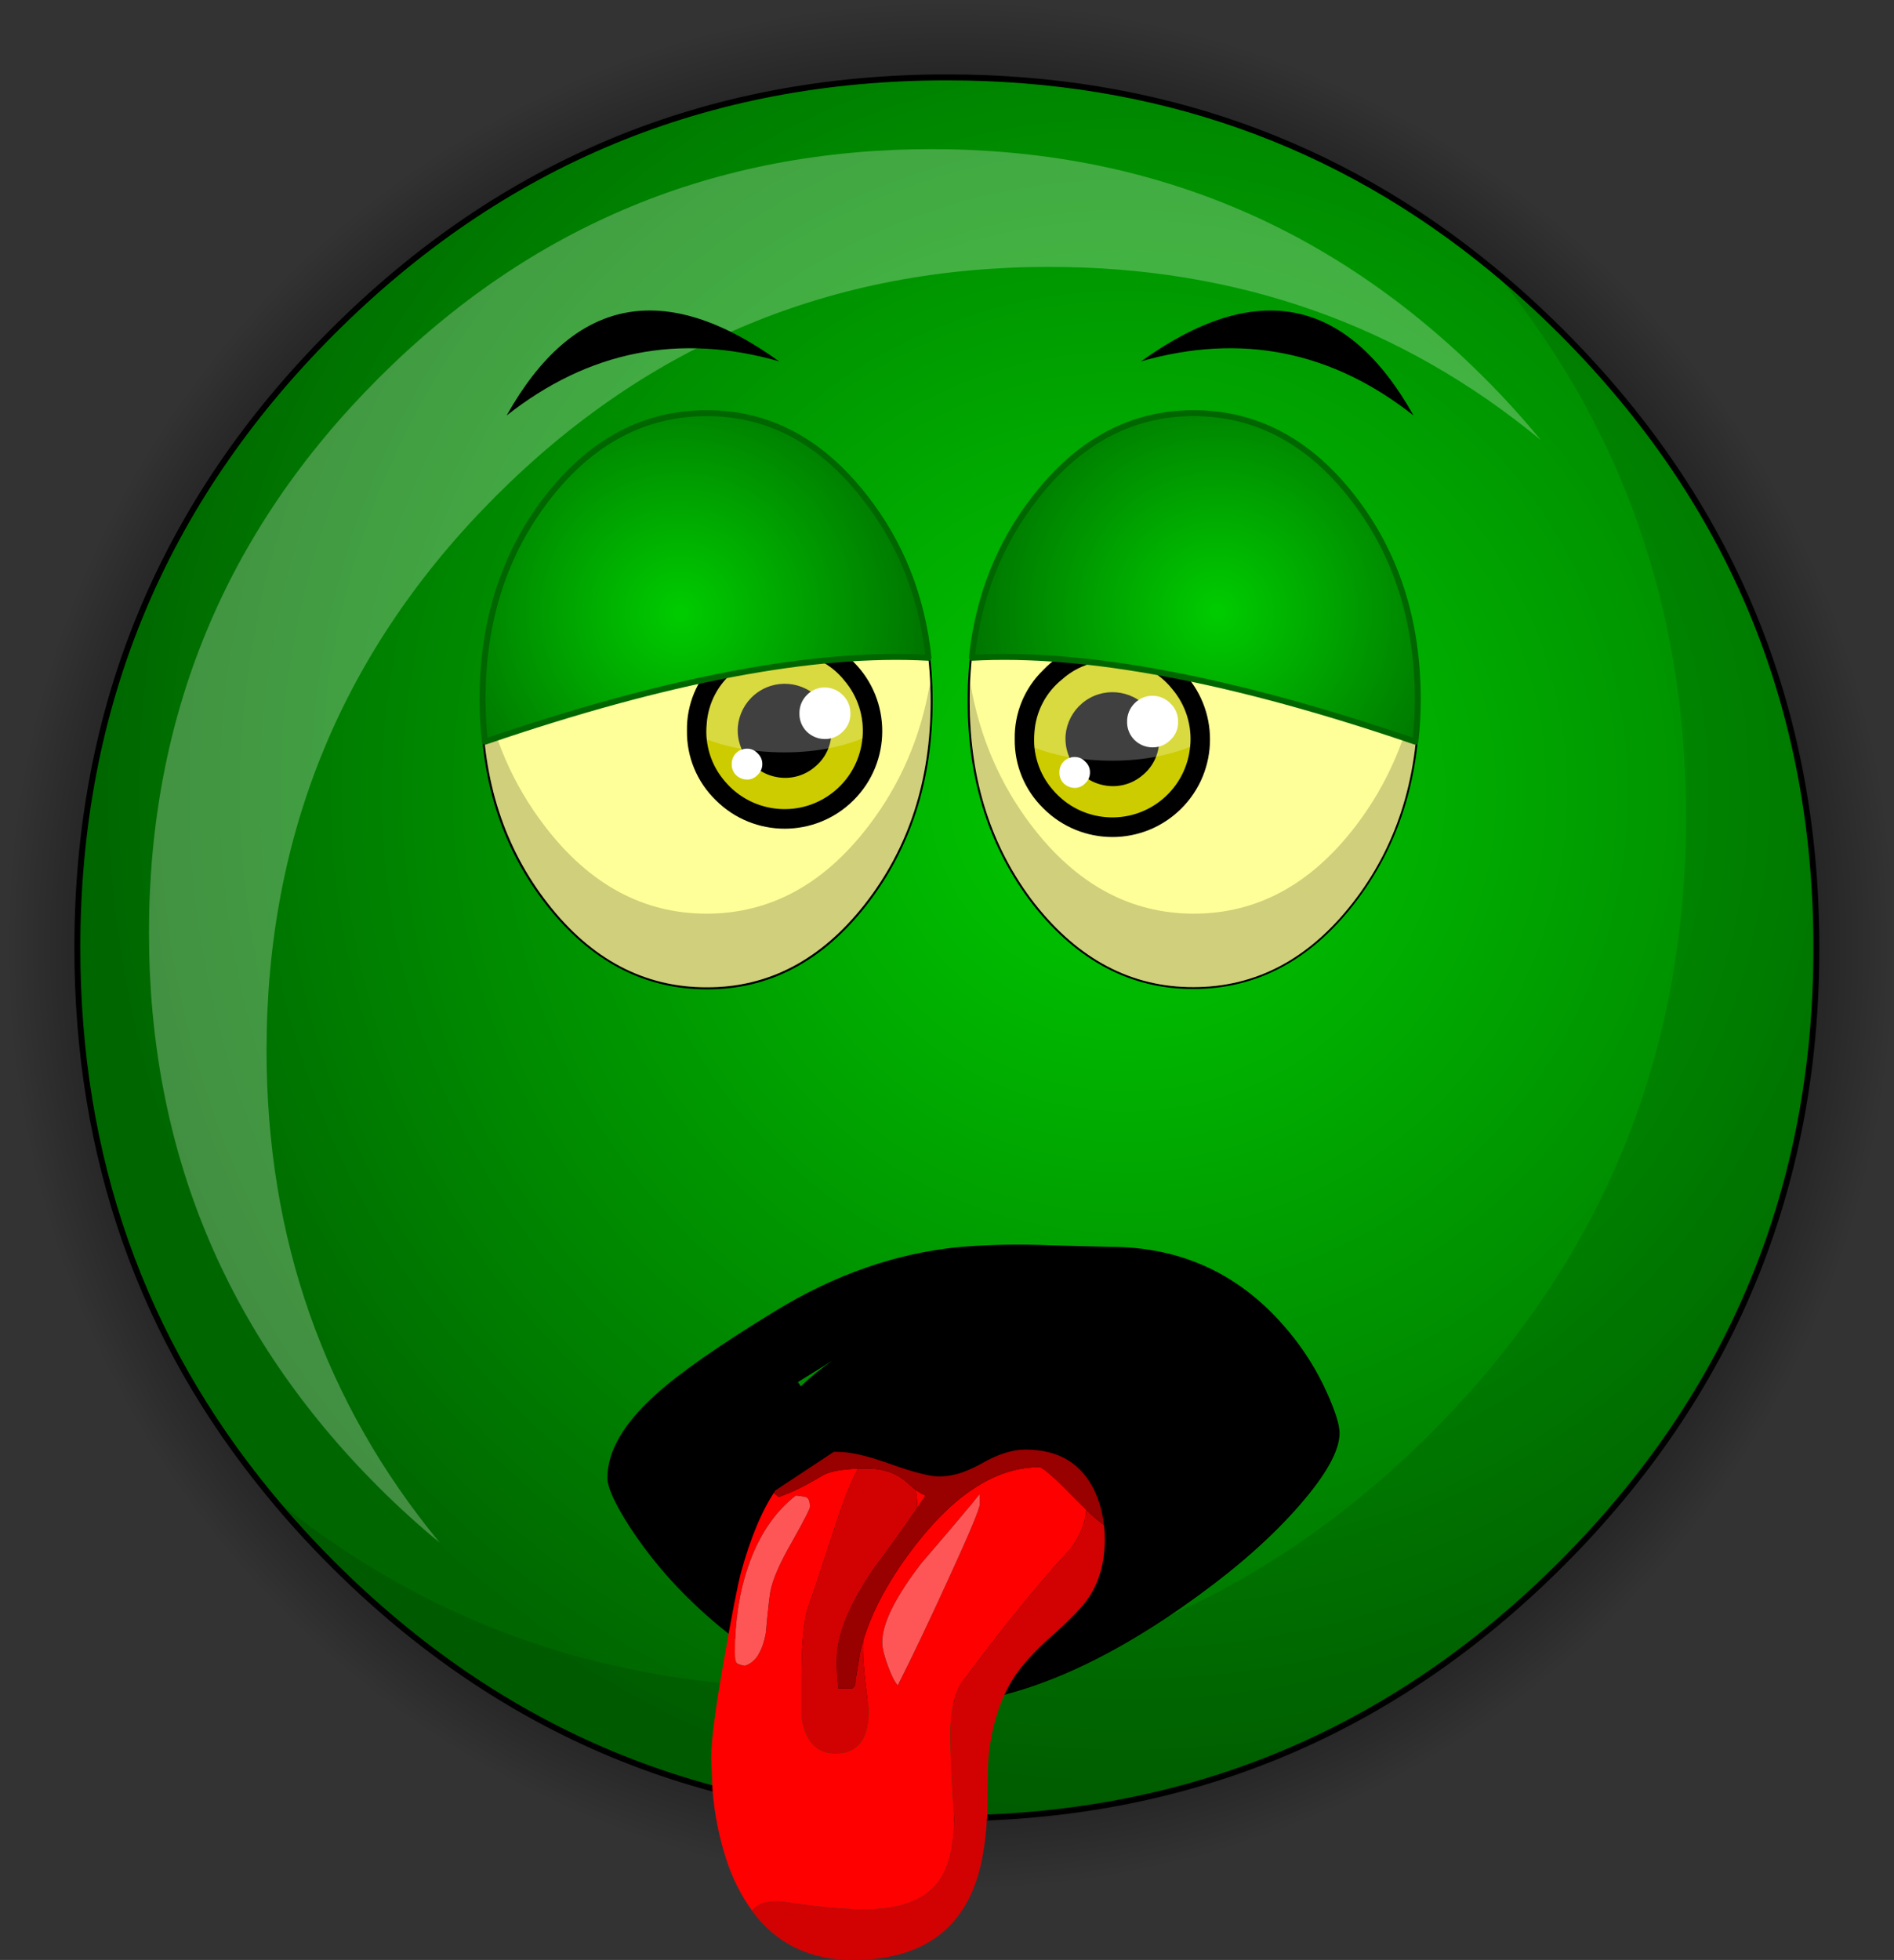 <?xml version="1.0" encoding="iso-8859-1"?>
<!-- Generator: Adobe Illustrator 20.1.0, SVG Export Plug-In . SVG Version: 6.00 Build 0)  -->
<svg version="1.0" id="Layer_1" xmlns="http://www.w3.org/2000/svg" xmlns:xlink="http://www.w3.org/1999/xlink" x="0px" y="0px"
	 viewBox="0 0 954.88 987.7" enable-background="new 0 0 954.88 987.7" xml:space="preserve">
<rect x="0" y="0" width="954.88" height="987.7" fill="#333333" stroke="none"/>
<title>emoji1_0010</title>
<radialGradient id="SVGID_1_" cx="369.747" cy="175.063" r="166.53" gradientTransform="matrix(2.85 0.24 -0.24 2.85 -532.28 -111.1)" gradientUnits="userSpaceOnUse">
	<stop  offset="0.78" style="stop-color:#000000;stop-opacity:0.7"/>
	<stop  offset="1" style="stop-color:#000000;stop-opacity:0"/>
</radialGradient>
<path fill="url(#SVGID_1_)" d="M815.08,140c-12.187-12.193-24.707-23.577-37.56-34.15C692.133,35.283,592.13,0,477.51,0
	C345.663,0,233.14,46.667,139.94,140S0.093,345.94,0,477.82C0,592.513,35.27,692.573,105.81,778
	c10.567,12.86,21.943,25.387,34.13,37.58c93.2,93.26,205.723,139.89,337.57,139.89s244.37-46.62,337.57-139.86
	c93.2-93.26,139.8-205.857,139.8-337.79C954.88,345.887,908.28,233.28,815.08,140z"/>
<radialGradient id="SVGID_2_" cx="369.727" cy="175.093" r="182.1" gradientTransform="matrix(2.85 0.24 -0.24 2.85 -443.9 -188.42)" gradientUnits="userSpaceOnUse">
	<stop  offset="0" style="stop-color:#00CC00"/>
	<stop  offset="1" style="stop-color:#006600"/>
</radialGradient>
<path fill="url(#SVGID_2_)" d="M787.38,167.46c-11.14-11.14-22.6-21.57-34.38-31.29C674.533,71.39,582.657,39,477.37,39
	c-121.093,0-224.427,42.82-310,128.46S39.007,356.503,39,477.67c0,105.333,32.367,197.257,97.1,275.77
	c9.713,11.813,20.137,23.293,31.27,34.44c85.58,85.64,188.913,128.46,310,128.46s224.42-42.82,310-128.46
	c85.587-85.633,128.38-189.037,128.38-310.21S872.96,253.093,787.38,167.46z"/>
<path fill="none" stroke="#000000" stroke-width="3" stroke-linecap="round" stroke-linejoin="round" d="M787.38,167.46
	c85.58,85.64,128.37,189.043,128.37,310.21s-42.79,224.57-128.37,310.21c-85.587,85.64-188.923,128.46-310.01,128.46
	s-224.42-42.82-310-128.46c-11.14-11.147-21.563-22.627-31.27-34.44C71.367,674.953,39,583.03,39,477.67
	c0-121.167,42.79-224.57,128.37-310.21S356.283,39,477.37,39C582.657,39,674.533,71.39,753,136.17
	C764.78,145.89,776.24,156.32,787.38,167.46z"/>
<path fill-opacity="0.11" d="M787.38,167.46c-11.14-11.14-22.6-21.57-34.38-31.29c64.667,78.4,97,170.277,97,275.63
	c0,121.167-42.79,224.57-128.37,310.21s-188.913,128.46-310,128.46c-105.287,0-197.103-32.333-275.45-97
	c9.713,11.813,20.137,23.293,31.27,34.44c85.58,85.64,188.913,128.46,310,128.46s224.42-42.82,310-128.46
	c85.533-85.653,128.3-189.067,128.3-310.24S872.96,253.093,787.38,167.46z"/>
<path fill="#FFFFFF" fill-opacity="0.26" d="M776.81,221.76c-8.76-10.667-18.137-21-28.13-31
	c-77.013-77.067-170.013-115.6-279-115.6s-201.987,38.533-279,115.6C113.633,267.82,75.11,360.9,75.11,470
	s38.507,202.167,115.52,279.2c10,10,20.333,19.383,31,28.15c-58.167-70.587-87.25-153.27-87.25-248.05
	c0-109.073,38.507-202.14,115.52-279.2s170.013-115.593,279-115.6C623.633,134.473,706.27,163.56,776.81,221.76z"/>
<path d="M559.73,628.34c-16.373-0.38-28.75-0.713-37.13-1c-13.148-0.352-26.305,0.029-39.41,1.14c-31.513,3.147-62.18,13.813-92,32
	c-28.367,17.333-48.407,31.29-60.12,41.87c-16.567,14.767-24.85,28.913-24.85,42.44c0,4.76,3.76,13,11.28,24.72
	c9.215,14.075,20.045,27.023,32.27,38.58c35.793,34.2,74.823,51.3,117.09,51.3c41.127,0,87.013-18.527,137.66-55.58
	c20.56-14.953,37.507-30.1,50.84-45.44c13.333-15.34,20-27.39,20-36.15c0-4-2-10.527-6-19.58
	c-5.054-11.443-11.689-22.12-19.71-31.72c-23.513-28.387-53.513-42.58-90-42.58 M420.14,685.34
	c-5.816,3.989-11.307,8.433-16.42,13.29l-1.43-2.14c5.667-3.487,11.64-7.2,17.92-11.14L420.14,685.34z"/>
<path fill="#FF0000" d="M462.48,759.79c0.96-1.333,1.817-2.62,2.57-3.86c0.565-0.734,1.089-1.499,1.57-2.29
	c-1.772-0.757-3.45-1.716-5-2.86c0.519,2.973,0.806,5.982,0.86,9 M547.73,760.92c-1.58-1.533-3.293-3.247-5.14-5.14
	c-10.667-10.953-16.853-16.43-18.56-16.43c-21.333,0-42.133,13.05-62.4,39.15c-12.853,16.507-21.66,32.557-26.42,48.15
	c-0.533,6.293,0.37,17.677,2.71,34.15c0.38,15.24-5.19,22.86-16.71,22.86c-9.52,0-15.233-6.143-17.14-18.43v-19.42
	c0-15.813,1-27.387,3-34.72c4.567-13.24,9.517-28.1,14.85-44.58c3.653-11.1,7.223-19.91,10.71-26.43
	c-8.667,0.347-14.617,1.49-17.85,3.43c-8.567,5.147-15.943,8.767-22.13,10.86c-0.853-0.667-1.71-1.333-2.57-2
	c0.315-0.41,0.602-0.841,0.86-1.29c-6.787,10.04-12.593,23.9-17.42,41.58c-1.907,7.527-4.667,21.673-8.28,42.44
	c-4.473,25.433-6.71,42.39-6.71,50.87c0,0.193,0.237,5.623,0.71,16.29c0.969,11.898,3.319,23.644,7,35
	c2.968,9.198,7.355,17.875,13,25.72c2.613-3.567,7.517-5.14,14.71-4.72c17.04,2.667,31.13,4,42.27,4
	c17.42,0,29.653-4.573,36.7-13.72c5.387-7.14,8.08-17.987,8.08-32.54c-1.14-17.24-1.76-29.957-1.86-38.15
	c-0.38-14.193,1.713-24.387,6.28-30.58c20.28-27.333,38.463-49.667,54.55-67c3.907-5.214,6.504-11.292,7.57-17.72
	c0.084-0.519,0.131-1.044,0.14-1.57 M493.27,753.69l0.43-0.57c0.193,0.287,0.29,1.907,0.29,4.86c0,2.287-5.427,15.193-16.28,38.72
	c-9.487,20.867-17.847,38.427-25.08,52.68c-1.52-1.62-3.187-4.907-5-9.86c-1.907-5.147-2.86-9.1-2.86-11.86
	c0-9.527,6.617-22.86,19.85-40c15.233-17.72,24.8-29.053,28.7-34 M401.22,753.66c2.38,0.287,4,0.523,4.86,0.71
	c1.52,0.38,2.28,2.047,2.28,5c0,1.047-2.95,6.81-8.85,17.29c-6.38,11.053-10.093,19.58-11.14,25.58
	c-0.573,3.333-1.333,10.287-2.28,20.86c-1.713,9.24-5.237,14.67-10.57,16.29c-1.34-0.169-2.643-0.554-3.86-1.14
	c-0.76-0.667-1.14-2.523-1.14-5.57c0-15.813,2.237-30.247,6.71-43.3c5.333-15.533,13.33-27.443,23.99-35.73L401.22,753.66z"/>
<path fill="#D20202" d="M437.63,740.07h-5c-3.487,6.527-7.057,15.337-10.71,26.43c-5.333,16.48-10.283,31.34-14.85,44.58
	c-2,7.333-3,18.907-3,34.72v19.43c1.907,12.287,7.62,18.43,17.14,18.43c11.52,0,17.09-7.62,16.71-22.86
	c-2.34-16.48-3.243-27.863-2.71-34.15c0.8-9.43,0-0.07,0-0.14c-0.48,1.747-0.957,3.46-1.43,5.14l-2.43,14.86l-0.14,2.86l-1.43,1.43
	h-7.14c-0.591-4.977-0.829-9.99-0.71-15c0-11.813,6.047-26.72,18.14-44.72c9.527-12.727,17-23.157,22.42-31.29
	c-0.054-3.018-0.341-6.027-0.86-9c-1.193-0.9-2.43-1.947-3.71-3.14c-5.427-5.047-12.187-7.57-20.28-7.57 M557,775.51
	c0.003-2.293-0.141-4.585-0.43-6.86c-0.029-0.061-0.079-0.111-0.14-0.14c-0.052-0.041-0.099-0.088-0.14-0.14
	c-3.005-2.301-5.867-4.782-8.57-7.43c-0.009,0.526-0.056,1.051-0.14,1.57c-1.069,6.429-3.669,12.507-7.58,17.72
	c-16.087,17.333-34.27,39.667-54.55,67c-4.567,6.193-6.66,16.387-6.28,30.58c0.107,8.2,0.717,20.93,1.83,38.19
	c0,14.573-2.713,25.433-8.14,32.58c-7.047,9.147-19.28,13.72-36.7,13.72c-11.14,0-25.23-1.333-42.27-4
	c-7.193-0.427-12.097,1.147-14.71,4.72c12.107,16.48,29.003,24.72,50.69,24.72c33.507,0,54.547-14.097,63.12-42.29
	c2.76-9.147,4.38-20.577,4.86-34.29c0-13.433,0.19-22.197,0.57-26.29c1.62-15.24,5.667-28.1,12.14-38.58
	c4.187-6.667,10.803-14,19.85-22c9.333-8.287,15.473-14.67,18.42-19.15C554.277,797.007,557,787.13,557,775.51z"/>
<path fill="#FE5656" d="M406.08,754.36c-0.86-0.193-2.48-0.43-4.86-0.71c-10.667,8.287-18.667,20.193-24,35.72
	c-4.473,13.053-6.71,27.487-6.71,43.3c0,3.047,0.38,4.903,1.14,5.57c1.217,0.586,2.52,0.971,3.86,1.14
	c5.333-1.62,8.857-7.05,10.57-16.29c0.953-10.573,1.713-17.527,2.28-20.86c1.047-6,4.76-14.527,11.14-25.58
	c5.9-10.48,8.85-16.243,8.85-17.29c0-2.953-0.76-4.62-2.28-5 M493.75,753.07l-0.43,0.57c-3.9,4.953-13.467,16.287-28.7,34
	c-13.233,17.147-19.85,30.48-19.85,40c0,2.76,0.953,6.713,2.86,11.86c1.807,4.953,3.473,8.24,5,9.86
	c7.233-14.287,15.61-31.863,25.13-52.73c10.827-23.507,16.24-36.403,16.24-38.69c0-2.953-0.083-4.573-0.25-4.86L493.75,753.07z"/>
<path fill="#990000" d="M495.18,737.36c-2.259,1.289-4.597,2.435-7,3.43c-4.537,2.055-9.441,3.174-14.42,3.29h-0.57
	c-4.813-0.153-12.763-2.2-23.85-6.14c-11.613-4.193-20.563-6.29-26.85-6.29h-2.14l-29.42,19.43c-0.258,0.449-0.545,0.88-0.86,1.29
	c0.86,0.667,1.717,1.333,2.57,2c6.187-2.093,13.563-5.713,22.13-10.86c3.233-1.94,9.183-3.083,17.85-3.43h5
	c8.093,0,14.853,2.523,20.28,7.57c1.287,1.193,2.523,2.24,3.71,3.14c1.55,1.143,3.228,2.103,5,2.86
	c-0.481,0.791-1.005,1.556-1.57,2.29c-0.753,1.267-1.61,2.553-2.57,3.86c-5.42,8.133-12.893,18.563-22.42,31.29
	c-12.093,18-18.14,32.907-18.14,44.72c-0.119,5.01,0.118,10.023,0.71,15h7.14l1.43-1.43l0.14-2.86l2.43-14.86
	c0.473-1.687,0.95-3.4,1.43-5.14c0.04,0.073,0.04,0.12,0,0.14c4.76-15.593,13.567-31.643,26.42-48.15
	c20.26-26.1,41.057-39.15,62.39-39.15c1.713,0,7.9,5.477,18.56,16.43c1.847,1.9,3.56,3.613,5.14,5.14
	c2.703,2.648,5.565,5.129,8.57,7.43c0.041,0.052,0.088,0.099,0.14,0.14c0.061,0.029,0.111,0.079,0.14,0.14
	c-0.552-5.778-2.049-11.426-4.43-16.72c-6.547-14.28-18.253-21.42-35.12-21.42C510.453,730.5,503.18,732.787,495.18,737.36z"/>
<path fill="none" stroke="#000000" stroke-width="2" stroke-linecap="round" stroke-linejoin="round" d="M681.67,251.25
	c22.087,28.293,33.13,62.293,33.13,102s-11.043,73.707-33.13,102c-22,28.1-48.667,42.15-80,42.15c-31.127,0.093-57.793-13.907-80-42
	c-21.893-28.193-32.84-62.247-32.84-102.16s11-73.913,33-102C543.943,223.08,570.567,209,601.7,209
	C632.833,209,659.49,223.083,681.67,251.25z M435.92,251.39c22.18,28.193,33.27,62.193,33.27,102s-11.043,73.87-33.13,102.19
	c-22,28.1-48.56,42.1-79.68,42c-31.333,0-58.037-14.05-80.11-42.15s-33.073-62.1-33-102c0-39.82,11-73.82,33-102
	s48.703-42.277,80.11-42.29c31.033-0.027,57.543,14.057,79.53,42.25H435.92z"/>
<path fill="#FFFF99" d="M356.38,209.1c-31.333,0-58.037,14.097-80.11,42.29s-33.073,62.193-33,102c0,39.82,11,73.82,33,102
	s48.703,42.23,80.11,42.15c31.127,0.093,57.687-13.907,79.68-42c22.087-28.293,33.13-62.347,33.13-102.16
	c0-39.813-11.09-73.813-33.27-102c-22-28.193-48.513-42.29-79.54-42.29 M601.7,209c-31.127,0-57.733,14.097-79.82,42.29
	c-22.087,28.193-33.087,62.193-33,102c0,39.913,10.947,73.967,32.84,102.16c22.18,28.1,48.847,42.1,80,42
	c31.333,0,58-14.05,80-42.15c22-28.1,33.043-62.1,33.13-102c0-39.72-11.043-73.72-33.13-102C659.633,223.02,632.96,208.92,601.7,209
	z"/>
<path fill-opacity="0.19" d="M436.06,455.58c22.087-28.293,33.13-62.347,33.13-102.16c0-3.107-0.097-6.203-0.29-9.29
	c-4.6,27.053-14.88,51.01-30.84,71.87c-22.56,29.627-49.833,44.44-81.82,44.44c-31.987,0-59.263-14.813-81.83-44.44
	c-15.94-20.867-26.273-44.823-31-71.87c-0.093,3.087-0.14,6.183-0.14,9.29c0,39.82,11,73.82,33,102s48.703,42.23,80.11,42.15
	c31.127,0.093,57.687-13.907,79.68-42 M489.18,344.26c-0.026-0.149-0.073-0.294-0.14-0.43c-0.093,3.107-0.14,6.25-0.14,9.43
	c0,39.913,10.947,73.967,32.84,102.16c22.18,28.1,48.847,42.1,80,42c31.333,0,58-14.05,80-42.15s33.043-62.1,33.13-102
	c0-2.953-0.097-5.907-0.29-8.86c-4.76,26.927-15.063,50.79-30.91,71.59c-22.56,29.627-49.833,44.44-81.82,44.44
	c-31.987,0-59.27-14.813-81.85-44.44c-15.887-20.86-26.16-44.77-30.82-71.73V344.26z"/>
<path d="M395.46,319c-13.087-0.314-25.695,4.929-34.7,14.43c-9.442,9.111-14.667,21.741-14.42,34.86
	c-0.174,13.105,5.039,25.707,14.42,34.86c19.176,19.244,50.321,19.299,69.565,0.123c19.244-19.176,19.299-50.321,0.123-69.565
	c-0.049-0.049-0.098-0.099-0.148-0.148C421.217,324.072,408.593,318.797,395.46,319z"/>
<path fill="#CCCC00" d="M425.73,343c-6.545-8.218-16.248-13.3-26.73-14c-10.432-1.182-20.873,2.143-28.7,9.14
	c-8.215,6.543-13.296,16.241-14,26.72c-1.045,10.467,2.26,20.903,9.14,28.86c14.006,16.649,38.856,18.791,55.505,4.785
	C437.594,384.499,439.736,359.649,425.73,343z"/>
<path d="M413.74,353c-8.455-10.006-23.421-11.263-33.427-2.808c-4.761,4.024-7.748,9.76-8.313,15.968
	c-0.999,13.008,8.577,24.432,21.56,25.72c6.261,0.639,12.51-1.324,17.28-5.43c4.893-3.992,7.895-9.847,8.28-16.15
	C419.769,364.04,417.825,357.788,413.74,353z"/>
<path fill="#FFFFFF" fill-opacity="0.25" d="M425.73,343c-6.545-8.218-16.248-13.3-26.73-14c-10.432-1.182-20.873,2.143-28.7,9.14
	c-8.215,6.543-13.296,16.241-14,26.72c-0.191,2.57-0.191,5.15,0,7.72c9.427,3.713,20.427,5.857,33,6.43
	c16.947,0.76,32.13-1.527,45.55-6.86v-0.43C435.944,361.294,432.639,350.885,425.73,343z"/>
<path fill="#FFFFFF" d="M376.61,377.3c-2.093-0.039-4.109,0.79-5.57,2.29c-1.396,1.452-2.165,3.396-2.14,5.41
	c-0.083,2.072,0.691,4.087,2.14,5.57c1.466,1.407,3.4,2.222,5.43,2.29c2.056,0.058,4.036-0.777,5.43-2.29
	c1.573-1.421,2.459-3.45,2.43-5.57c0.009-2.075-0.876-4.054-2.43-5.43c-1.35-1.485-3.273-2.319-5.28-2.29 M415.89,346.42
	c-3.449-0.031-6.757,1.367-9.14,3.86c-2.414,2.425-3.751,5.719-3.71,9.14c-0.097,3.476,1.245,6.837,3.71,9.29
	c2.405,2.359,5.631,3.693,9,3.72c3.43,0.076,6.738-1.271,9.14-3.72c2.585-2.382,3.996-5.777,3.86-9.29
	c0.029-3.449-1.368-6.756-3.86-9.14c-2.374-2.427-5.616-3.808-9.01-3.84L415.89,346.42z"/>
<path d="M560.66,323.18c-13.073-0.303-25.664,4.939-34.66,14.43c-9.442,9.111-14.667,21.741-14.42,34.86
	c-0.176,13.109,5.037,25.715,14.42,34.87c19.174,19.246,50.319,19.304,69.565,0.13c19.246-19.174,19.304-50.319,0.13-69.565
	c-0.051-0.052-0.103-0.103-0.155-0.155C586.449,328.248,573.808,322.968,560.66,323.18z"/>
<path fill="#CCCC00" d="M590.94,347.19c-6.538-8.211-16.228-13.292-26.7-14c-10.432-1.182-20.873,2.143-28.7,9.14
	c-8.215,6.543-13.296,16.241-14,26.72c-1.045,10.467,2.26,20.903,9.14,28.86c14.006,16.64,38.85,18.776,55.49,4.77
	C602.81,388.674,604.946,363.83,590.94,347.19z"/>
<path d="M578.94,357.19c-8.478-9.987-23.447-11.209-33.434-2.731c-4.724,4.011-7.691,9.711-8.266,15.881
	c-0.999,13.008,8.577,24.432,21.56,25.72c6.261,0.639,12.51-1.324,17.28-5.43c4.893-3.992,7.895-9.847,8.28-16.15
	C584.995,368.218,583.036,361.969,578.94,357.19z"/>
<path fill="#FFFFFF" fill-opacity="0.25" d="M590.94,347.19c-6.538-8.211-16.228-13.292-26.7-14
	c-10.432-1.182-20.873,2.143-28.7,9.14c-8.215,6.543-13.296,16.241-14,26.72c-0.191,2.57-0.191,5.15,0,7.72
	c9.427,3.713,20.427,5.857,33,6.43c16.947,0.76,32.13-1.527,45.55-6.86v-0.43C601.176,365.48,597.86,355.07,590.94,347.19z"/>
<path fill="#FFFFFF" d="M541.81,381.48c-2.093-0.039-4.109,0.79-5.57,2.29c-1.401,1.457-2.17,3.409-2.14,5.43
	c-0.083,2.072,0.691,4.087,2.14,5.57c1.466,1.407,3.4,2.222,5.43,2.29c2.056,0.058,4.036-0.777,5.43-2.29
	c1.573-1.421,2.459-3.45,2.43-5.57c0.009-2.075-0.876-4.054-2.43-5.43c-1.35-1.485-3.273-2.319-5.28-2.29 M581.09,350.62
	c-3.449-0.031-6.757,1.367-9.14,3.86c-2.414,2.425-3.751,5.719-3.71,9.14c-0.097,3.476,1.245,6.837,3.71,9.29
	c2.405,2.359,5.631,3.693,9,3.72c3.43,0.076,6.738-1.271,9.14-3.72c2.585-2.382,3.996-5.777,3.86-9.29
	c0.029-3.449-1.367-6.756-3.86-9.14c-2.369-2.438-5.611-3.83-9.01-3.87L581.09,350.62z"/>
<path d="M575.29,182.1c50.267-14.387,96.057-5.29,137.37,27.29C679.053,149.57,633.263,140.473,575.29,182.1 M255.43,209.39
	c41.333-32.58,87.123-41.677,137.37-27.29C334.82,140.467,289.03,149.563,255.43,209.39z"/>
<radialGradient id="SVGID_3_" cx="384.9" cy="156.174" r="50.98" gradientTransform="matrix(2.86 0 0 2.86 -757.92 -137.87)" gradientUnits="userSpaceOnUse">
	<stop  offset="0" style="stop-color:#00CC00"/>
	<stop  offset="1" style="stop-color:#006600"/>
</radialGradient>
<path fill="url(#SVGID_3_)" d="M356.38,208.2c-31.333,0-58.037,14.097-80.11,42.29s-33.073,62.193-33,102
	c-0.011,7.112,0.37,14.22,1.14,21.29c91.893-31.387,166.423-45.473,223.59-42.26c-3.24-30.9-13.95-57.9-32.13-81
	C413.91,222.307,387.413,208.2,356.38,208.2z"/>
<path fill="none" stroke="#006600" stroke-width="3" stroke-linecap="round" stroke-linejoin="round" d="M356.38,208.2
	c31.033,0,57.547,14.097,79.54,42.29c18.18,23.107,28.913,50.107,32.2,81c-57.24-3.207-131.78,10.89-223.62,42.29
	c-0.817-7.067-1.221-14.176-1.21-21.29c0-39.82,11-73.82,33-102S324.987,208.213,356.38,208.2z"/>
<radialGradient id="SVGID_4_" cx="823.81" cy="155.944" r="50.98" gradientTransform="matrix(-2.86 0 0 2.86 2969.99 -137.87)" gradientUnits="userSpaceOnUse">
	<stop  offset="0" style="stop-color:#00CC00"/>
	<stop  offset="1" style="stop-color:#006600"/>
</radialGradient>
<path fill="url(#SVGID_4_)" d="M601.7,208.2c31.333,0,58.037,14.097,80.11,42.29c22.073,28.193,33.073,62.193,33,102
	c0.011,7.112-0.37,14.22-1.14,21.29c-91.893-31.387-166.45-45.473-223.67-42.26c3.24-30.9,13.95-57.9,32.13-81
	C544.143,222.307,570.667,208.2,601.7,208.2z"/>
<path fill="none" stroke="#006600" stroke-width="3" stroke-linecap="round" stroke-linejoin="round" d="M601.7,208.2
	c-31.033,0-57.547,14.097-79.54,42.29c-18.18,23.107-28.913,50.107-32.2,81c57.24-3.207,131.78,10.89,223.62,42.29
	c0.817-7.067,1.221-14.176,1.21-21.29c0-39.82-11-73.82-33-102S633.093,208.213,601.7,208.2z"/>
</svg>
